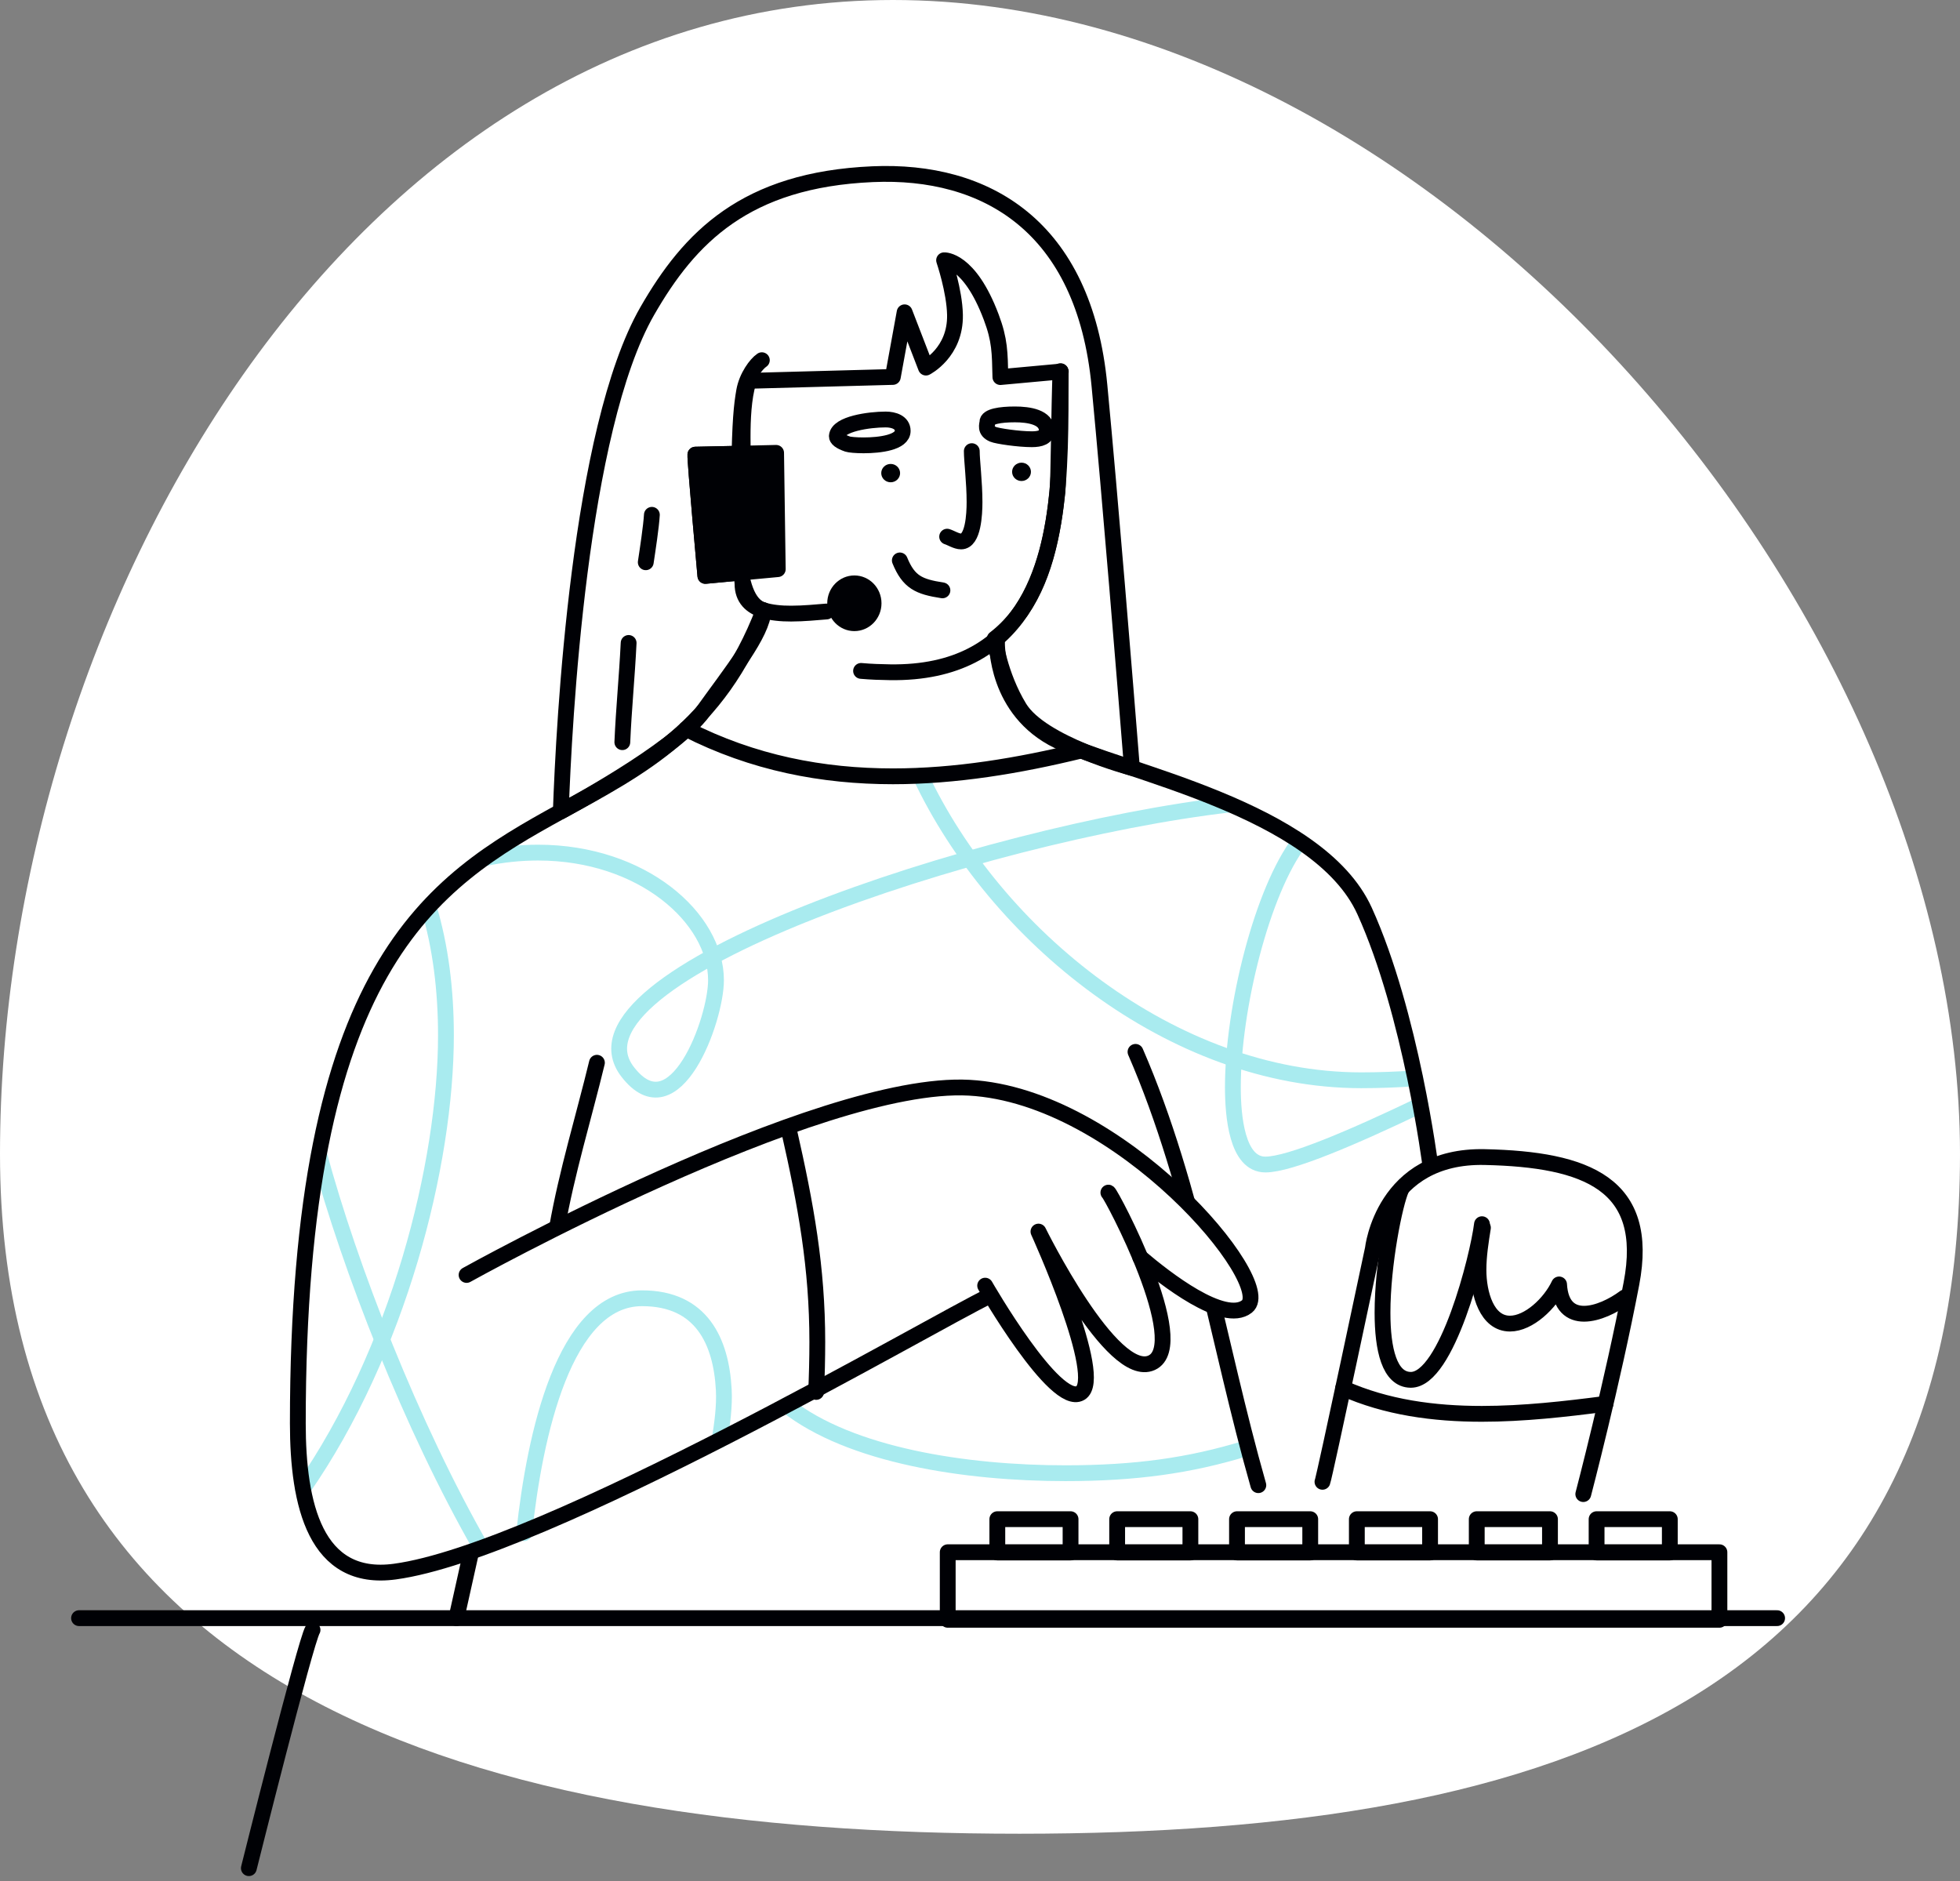 <svg width="248" height="238" viewBox="0 0 248 238" fill="none" xmlns="http://www.w3.org/2000/svg">
<rect x="0" y="0" width="248" height="238" fill="#808080" stroke="none"/>
<path d="M248 146C248 214.483 197.483 232 129 232C60.517 232 0 214.483 0 146C0 77.517 44.517 0 113 0C181.483 0 248 77.517 248 146Z" fill="white"/>
<path d="M143.225 97.154C142.29 85.447 140.486 63.209 139.116 48.811C137.198 28.515 124.669 21.417 110.424 22.037C94.318 22.738 87.244 30.046 81.894 39.36C73.273 54.386 71.347 91.53 70.96 102.665C81.016 97.138 90.902 92.174 96.614 77.212C95.051 76.721 93.948 75.738 93.948 73.853C93.948 73.675 93.883 73.095 93.811 72.434L89.25 72.862C89.25 72.862 87.921 58.214 87.985 57.521L93.98 57.392C93.972 56.788 93.964 56.07 93.964 55.297C93.964 53.081 94.068 50.39 94.681 48.336C94.665 48.255 94.665 48.207 94.665 48.182H94.729L112.97 47.691L114.461 39.513L117.16 46.507C117.16 46.507 120.931 44.605 120.834 39.827C120.778 36.814 119.456 32.93 119.456 32.93C119.456 32.93 122.639 32.721 125.419 40.117C126.522 43.034 126.506 44.613 126.579 47.707L134.225 47.006C134.233 47.022 134.225 47.062 134.209 47.135V47.159C134.169 59.398 134.564 74.143 125.862 80.814C125.862 80.814 126.434 85.366 128.98 89.548C131.768 94.132 143.225 97.154 143.225 97.154Z" stroke="#000105" stroke-width="2" stroke-miterlimit="10" stroke-linecap="round" stroke-linejoin="round"/>
<path d="M91.047 182.197C91.385 180.127 91.691 177.927 91.579 175.808C91.248 169.733 88.783 164.238 81.217 164.254C71.395 164.27 67.657 181.512 66.319 193.969" stroke="#A9EBEF" stroke-width="2" stroke-miterlimit="10" stroke-linecap="round" stroke-linejoin="round"/>
<path d="M54.234 114.735C55.749 119.763 56.425 125.266 56.425 130.986C56.425 147.39 50.358 171.03 38.329 188.345" stroke="#A9EBEF" stroke-width="2" stroke-miterlimit="10" stroke-linecap="round" stroke-linejoin="round"/>
<path d="M40.359 145.98C44.243 160.354 52.05 180.433 60.897 195.862" stroke="#A9EBEF" stroke-width="2" stroke-miterlimit="10" stroke-linecap="round" stroke-linejoin="round"/>
<path d="M61.26 108.587C63.62 108.095 65.901 107.87 68.076 107.87C81.29 107.87 90.596 116.169 90.596 124.016C90.596 129.012 85.391 143.37 79.412 135.602C70.09 123.501 123.92 105.453 155.698 101.771" stroke="#A9EBEF" stroke-width="2" stroke-miterlimit="10" stroke-linecap="round" stroke-linejoin="round"/>
<path d="M116.443 98.137C125.926 118.304 148.309 136.674 172.231 136.674C174.511 136.674 176.791 136.585 179.071 136.432" stroke="#A9EBEF" stroke-width="2" stroke-miterlimit="10" stroke-linecap="round" stroke-linejoin="round"/>
<path d="M164.472 106.436C159.678 112.696 155.996 127.569 155.996 137.544C155.996 141.178 156.495 147.334 160.113 147.334C163.207 147.334 171.288 143.861 179.732 139.816" stroke="#A9EBEF" stroke-width="2" stroke-miterlimit="10" stroke-linecap="round" stroke-linejoin="round"/>
<path d="M99.523 177.79C107.588 184.155 122.196 186.387 134.813 186.387C143.692 186.387 150.549 185.42 157.607 183.26" stroke="#A9EBEF" stroke-width="2" stroke-miterlimit="10" stroke-linecap="round" stroke-linejoin="round"/>
<path d="M96.614 77.212C96.477 80.177 92.448 85.133 88.936 90.047C85.423 94.962 70.96 102.665 70.96 102.665C54.556 111.681 37.684 122.195 37.684 180.078C37.684 190.327 39.892 200.205 49.963 198.835C68.833 196.281 118.296 167.235 125.177 163.972" stroke="#000105" stroke-width="2" stroke-miterlimit="10" stroke-linecap="round" stroke-linejoin="round"/>
<path d="M75.529 134.458C73.885 141.251 71.71 148.333 70.485 155.31" stroke="#000105" stroke-width="2" stroke-miterlimit="10" stroke-linecap="round" stroke-linejoin="round"/>
<path d="M177.307 150.46C176.485 152.273 174.93 159.895 174.93 166.083C174.93 170.716 175.8 174.551 178.499 174.575C178.507 174.575 178.507 174.575 178.515 174.575C183.084 174.575 187.015 158.992 187.515 154.883" stroke="#000105" stroke-width="2" stroke-miterlimit="10" stroke-linecap="round" stroke-linejoin="round"/>
<path d="M187.636 155.334C187.37 157.002 187.072 158.855 187.072 160.668C187.072 163.658 188.119 167.46 191.06 167.46C193.437 167.46 196.136 164.914 197.272 162.505C197.433 165.253 198.771 166.212 200.431 166.212C202.106 166.212 204.121 165.237 205.595 164.141" stroke="#000105" stroke-width="2" stroke-miterlimit="10" stroke-linecap="round" stroke-linejoin="round"/>
<path d="M169.95 175.63C175.421 178.072 181.424 178.877 187.499 178.877C192.76 178.877 198.078 178.273 203.146 177.612" stroke="#000105" stroke-width="2" stroke-miterlimit="10" stroke-linecap="round" stroke-linejoin="round"/>
<path d="M86.817 92.223C95.285 96.542 104.075 98.218 112.987 98.218C120.866 98.218 128.843 96.904 136.779 94.963" stroke="#000105" stroke-width="2" stroke-miterlimit="10" stroke-linecap="round" stroke-linejoin="round"/>
<path d="M122.961 57.078C122.961 58.278 123.308 61.018 123.308 63.523C123.308 65.054 123.147 68.503 121.608 68.503C121.02 68.503 120.319 68.043 119.843 67.898" stroke="#000105" stroke-width="2" stroke-miterlimit="10" stroke-linecap="round" stroke-linejoin="round"/>
<path d="M113.856 70.904C114.984 73.667 116.274 74.231 119.247 74.691" stroke="#000105" stroke-width="2" stroke-miterlimit="10" stroke-linecap="round" stroke-linejoin="round"/>
<path d="M93.987 58.23C93.987 57.98 93.987 57.698 93.98 57.392" stroke="#000105" stroke-width="2" stroke-miterlimit="10" stroke-linecap="round" stroke-linejoin="round"/>
<path d="M93.81 72.435C93.698 71.403 93.577 70.155 93.665 69.808" stroke="#000105" stroke-width="2" stroke-miterlimit="10" stroke-linecap="round" stroke-linejoin="round"/>
<path d="M108.104 79.847C109.999 79.847 111.536 78.271 111.536 76.326C111.536 74.382 109.999 72.805 108.104 72.805C106.208 72.805 104.671 74.382 104.671 76.326C104.671 78.271 106.208 79.847 108.104 79.847Z" fill="#000105"/>
<path d="M10 204.725H224.86" stroke="#000105" stroke-width="2" stroke-miterlimit="10" stroke-linecap="round" stroke-linejoin="round"/>
<path d="M39.545 206.215C38.651 207.706 31.488 236.357 31.488 236.357Z" fill="#000105"/>
<path d="M39.545 206.215C38.651 207.706 31.488 236.357 31.488 236.357" stroke="#000105" stroke-width="2" stroke-miterlimit="10" stroke-linecap="round" stroke-linejoin="round"/>
<path d="M59.543 196.667L57.747 204.725" stroke="#000105" stroke-width="2" stroke-miterlimit="10" stroke-linecap="round" stroke-linejoin="round"/>
<path d="M217.56 196.386H119.916V204.934H217.56V196.386Z" stroke="#000105" stroke-width="2" stroke-miterlimit="10" stroke-linecap="round" stroke-linejoin="round"/>
<path d="M135.458 192.204H126.192V196.418H135.458V192.204Z" stroke="#000105" stroke-width="2" stroke-miterlimit="10" stroke-linecap="round" stroke-linejoin="round"/>
<path d="M150.621 192.204H141.355V196.418H150.621V192.204Z" stroke="#000105" stroke-width="2" stroke-miterlimit="10" stroke-linecap="round" stroke-linejoin="round"/>
<path d="M165.785 192.204H156.519V196.418H165.785V192.204Z" stroke="#000105" stroke-width="2" stroke-miterlimit="10" stroke-linecap="round" stroke-linejoin="round"/>
<path d="M180.948 192.204H171.683V196.418H180.948V192.204Z" stroke="#000105" stroke-width="2" stroke-miterlimit="10" stroke-linecap="round" stroke-linejoin="round"/>
<path d="M196.12 192.204H186.854V196.418H196.12V192.204Z" stroke="#000105" stroke-width="2" stroke-miterlimit="10" stroke-linecap="round" stroke-linejoin="round"/>
<path d="M211.283 192.204H202.018V196.418H211.283V192.204Z" stroke="#000105" stroke-width="2" stroke-miterlimit="10" stroke-linecap="round" stroke-linejoin="round"/>
<path d="M112.696 61.018C113.355 61.018 113.889 60.498 113.889 59.858C113.889 59.217 113.355 58.697 112.696 58.697C112.038 58.697 111.504 59.217 111.504 59.858C111.504 60.498 112.038 61.018 112.696 61.018Z" fill="#000105"/>
<path d="M129.253 60.857C129.912 60.857 130.446 60.337 130.446 59.696C130.446 59.056 129.912 58.536 129.253 58.536C128.595 58.536 128.061 59.056 128.061 59.696C128.061 60.337 128.595 60.857 129.253 60.857Z" fill="#000105"/>
<path d="M107.25 56.183C107.491 56.264 108.297 56.344 109.272 56.344C111.351 56.344 114.219 55.982 114.219 54.516C114.219 53.428 113.067 53.073 112.068 53.073C109.997 53.073 106.017 53.621 105.888 55.16C105.856 55.498 106.275 55.845 107.25 56.183Z" stroke="#000105" stroke-width="2" stroke-miterlimit="10" stroke-linecap="round" stroke-linejoin="round"/>
<path d="M125.66 54.951C126.176 55.168 128.875 55.571 130.567 55.571C131.631 55.571 132.453 55.305 132.453 54.491C132.453 52.759 130.156 52.429 128.416 52.429C126.547 52.429 124.935 52.695 124.935 53.396C124.935 53.718 124.548 54.491 125.66 54.951Z" stroke="#000105" stroke-width="2" stroke-miterlimit="10" stroke-linecap="round" stroke-linejoin="round"/>
<path d="M126.152 81.346C126.152 81.346 125.95 89.878 133.871 93.738C141.791 97.597 166.776 102.27 172.666 115.266C178.556 128.262 180.997 147.559 180.997 147.559" stroke="#000105" stroke-width="2" stroke-miterlimit="10" stroke-linecap="round" stroke-linejoin="round"/>
<path d="M143.676 133.081C151.194 150.363 154.062 169.821 159.218 187.901" stroke="#000105" stroke-width="2" stroke-miterlimit="10" stroke-linecap="round" stroke-linejoin="round"/>
<path d="M167.332 187.475C167.614 186.765 173.705 158.01 173.705 158.01C173.705 158.01 174.978 146.109 187.869 146.391C200.761 146.673 208.834 149.791 206.425 162.401C204.016 175.01 200.334 189.03 200.334 189.03" stroke="#000105" stroke-width="2" stroke-miterlimit="10" stroke-linecap="round" stroke-linejoin="round"/>
<path d="M79.541 81.346C79.324 85.761 78.921 89.717 78.744 93.899" stroke="#000105" stroke-width="2" stroke-miterlimit="10" stroke-linecap="round" stroke-linejoin="round"/>
<path d="M82.482 65.135C82.401 66.593 81.942 69.598 81.709 71.137" stroke="#000105" stroke-width="2" stroke-miterlimit="10" stroke-linecap="round" stroke-linejoin="round"/>
<path d="M104.583 77.366C103.334 77.463 101.707 77.632 100.103 77.632C99.467 77.632 98.838 77.608 98.234 77.535C97.662 77.471 97.114 77.366 96.614 77.213C92.384 76.004 93.448 64.966 93.537 59.205C93.625 53.372 93.835 51.309 94.157 49.48C94.479 47.651 95.672 46.056 96.397 45.572" stroke="#000105" stroke-width="2" stroke-miterlimit="10" stroke-linecap="round" stroke-linejoin="round"/>
<path d="M98.411 72.008L97.557 72.088L93.811 72.435L89.25 72.862C89.25 72.862 87.921 58.214 87.985 57.521L93.98 57.392L95.744 57.352L98.202 57.295L98.411 72.008Z" fill="#000105" stroke="#000105" stroke-width="2" stroke-miterlimit="10" stroke-linecap="round" stroke-linejoin="round"/>
<path d="M59.036 161.305C59.036 161.305 103.487 136.553 122.647 137.617C141.807 138.68 161.506 162.368 157.776 165.293C154.867 167.581 147.406 161.748 144.28 159.089" fill="white"/>
<path d="M59.036 161.305C59.036 161.305 103.487 136.553 122.647 137.617C141.807 138.68 161.506 162.368 157.776 165.293C154.867 167.581 147.406 161.748 144.28 159.089" stroke="#000105" stroke-width="2" stroke-miterlimit="10" stroke-linecap="round" stroke-linejoin="round"/>
<path d="M99.821 142.967C101.98 152.466 103.414 160.37 103.414 169.789C103.414 171.908 103.358 174.011 103.269 176.106" stroke="#000105" stroke-width="2" stroke-miterlimit="10" stroke-linecap="round" stroke-linejoin="round"/>
<path d="M140.244 150.887C140.606 151.072 150.734 170.135 145.715 172.415C140.695 174.696 131.397 155.818 131.397 155.818C131.397 155.818 139.881 174.422 136.691 176.251C133.5 178.072 124.653 162.658 124.653 162.658" stroke="#000105" stroke-width="2" stroke-miterlimit="10" stroke-linecap="round" stroke-linejoin="round"/>
<path d="M134.185 46.958C133.999 51.381 133.959 60.679 133.798 62.242C132.799 71.798 129.576 85.302 112.616 85.052C111.439 85.036 110.223 84.996 108.95 84.883" stroke="#000105" stroke-width="2" stroke-miterlimit="10" stroke-linecap="round" stroke-linejoin="round"/>
</svg>
